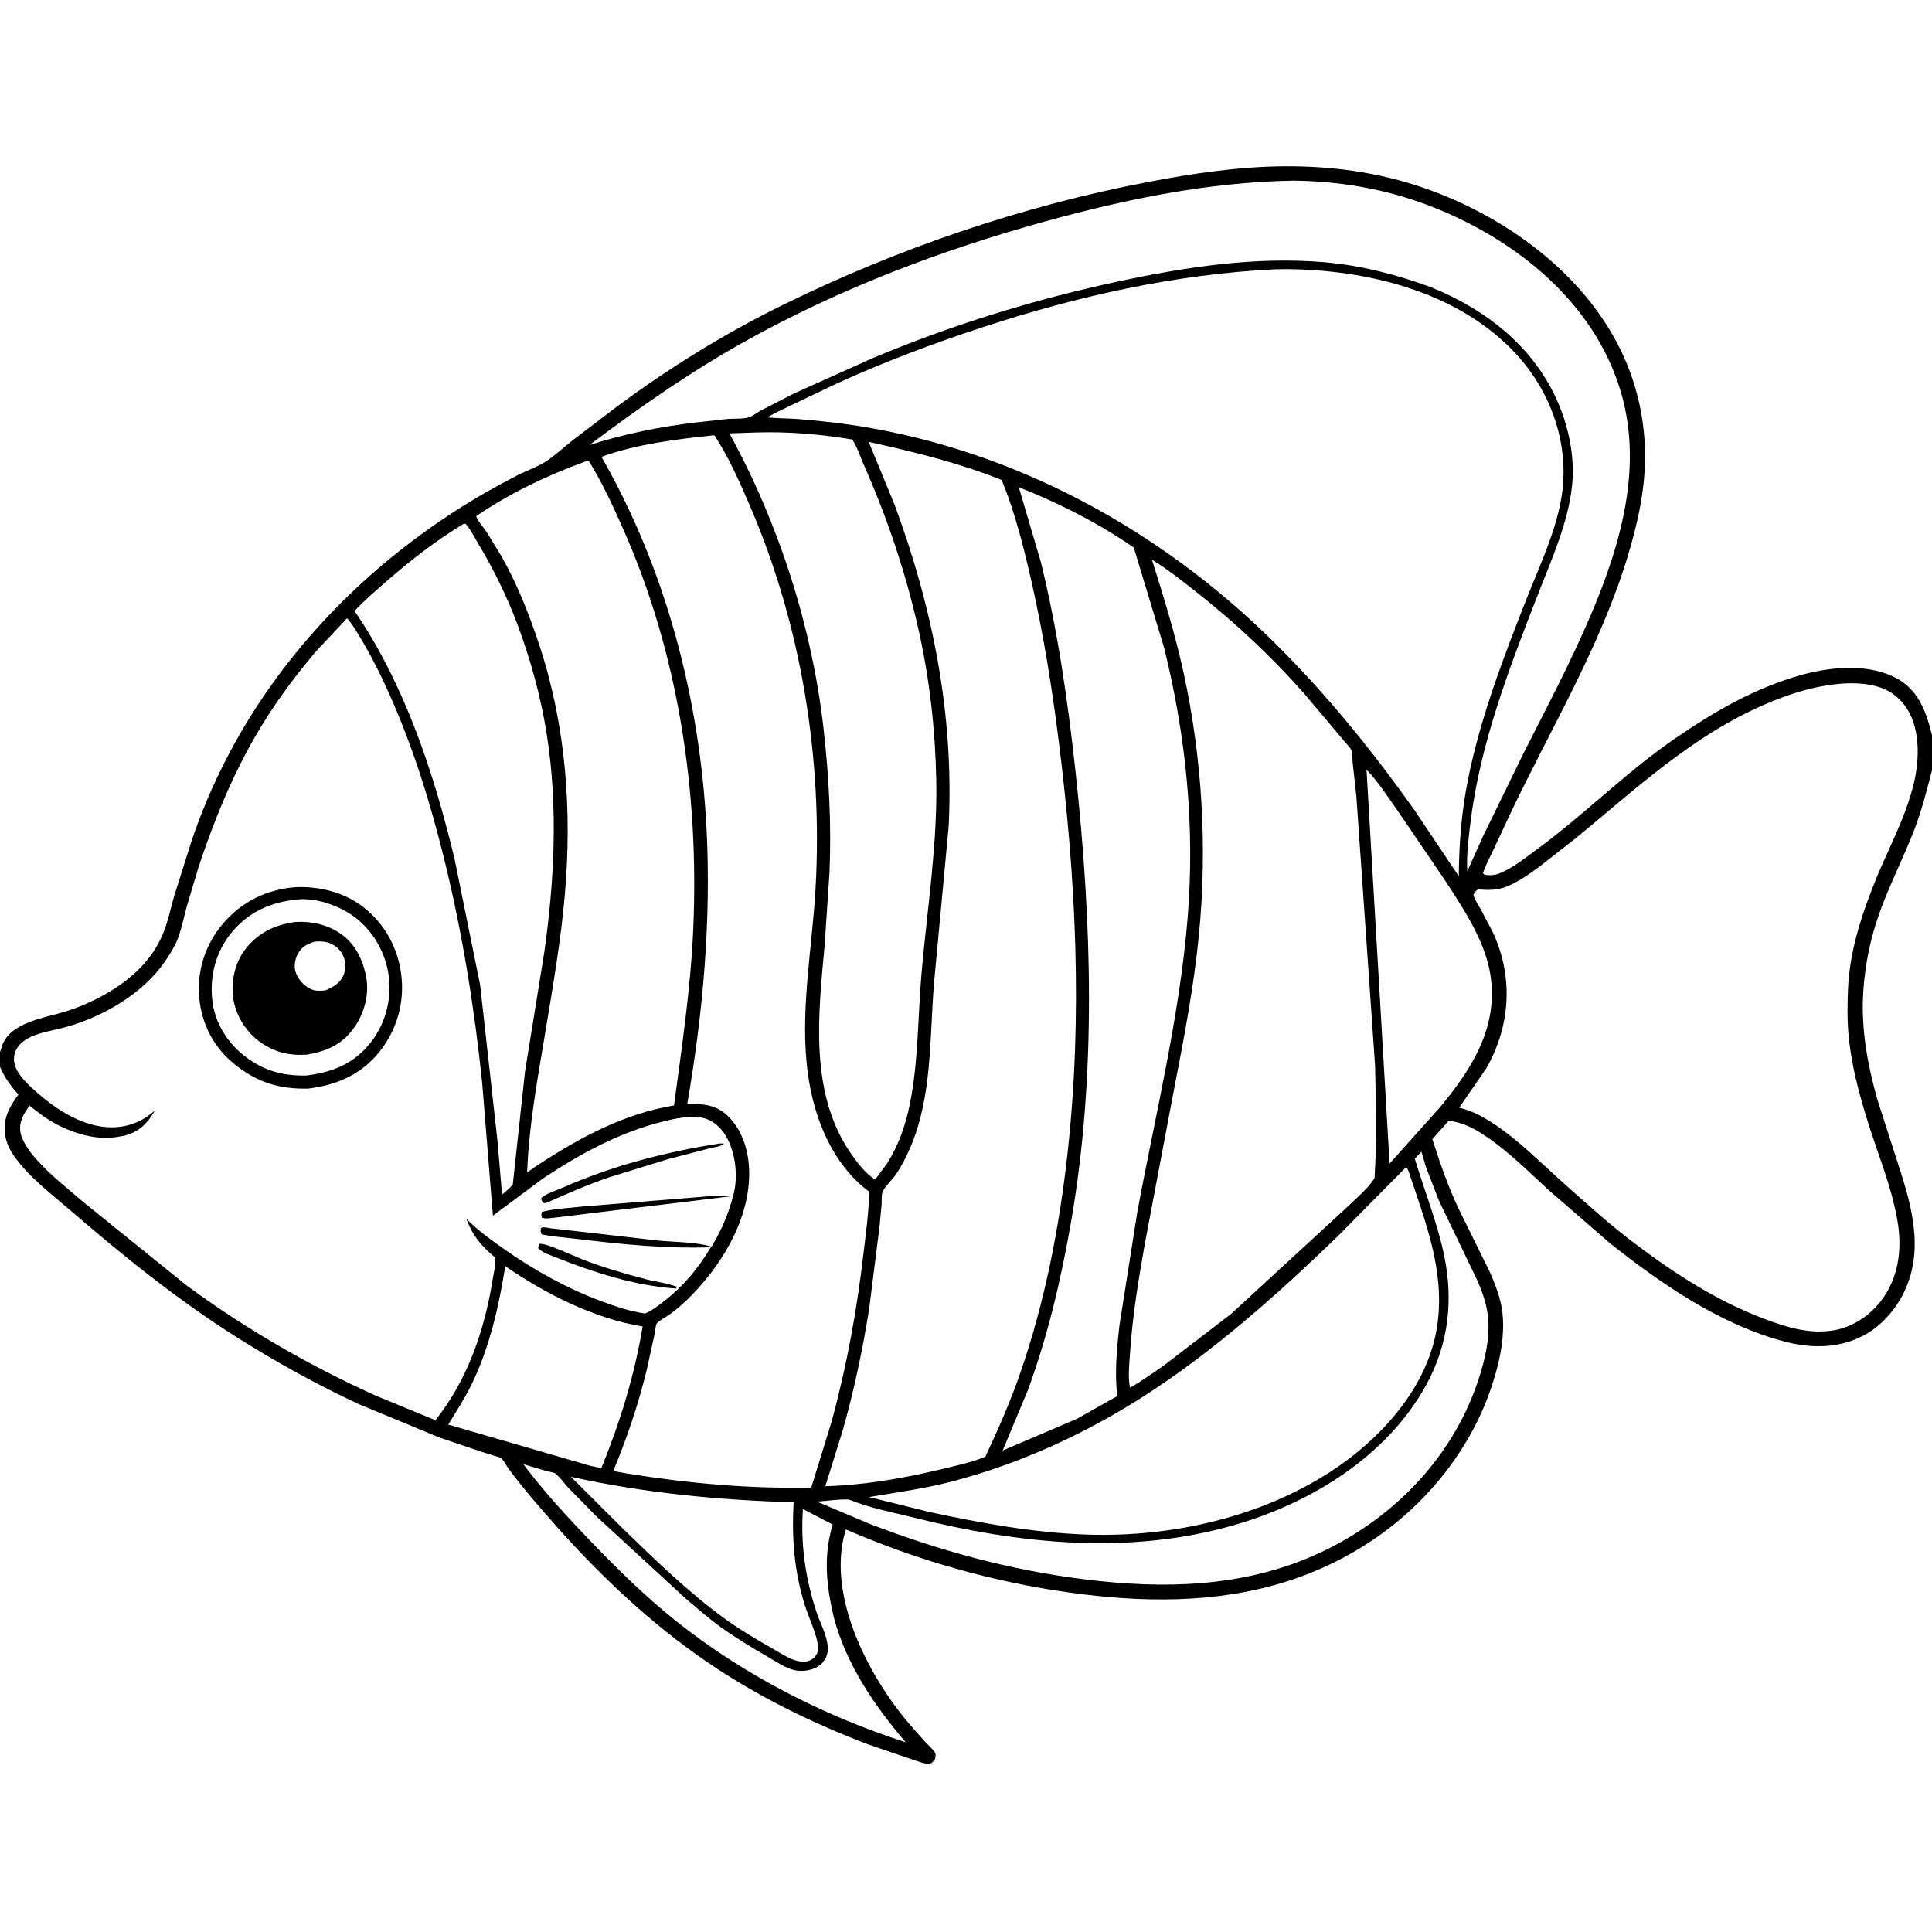 <svg version="1.1" xmlns="http://www.w3.org/2000/svg" style="display: block;" viewBox="0 0 2048 2048" width="1024" height="1024">
<rect x="0" y="0" width="2048" height="2048" fill="#808080" stroke="none"/>
<path transform="translate(0,0)" fill="rgb(0,0,0)" d="M 0 1115.36 L -0 -0 L 2048 0 L 2048 779.341 L 2048 816.634 L 2048 2048 L -0 2048 L 0 1130.82 L 0 1115.36 z"/>
<path transform="translate(0,0)" fill="rgb(254,254,254)" d="M 554.764 1552.12 L 579.661 1559.5 C 581.647 1560.03 586.89 1560.7 588.423 1561.78 C 592.811 1564.87 597.661 1571.97 601.504 1576.06 L 631.887 1607.12 L 727.243 1694.89 C 738.935 1704.69 750.549 1714.99 762.886 1723.96 C 779.076 1735.73 796.658 1746.39 814.013 1756.38 C 822.679 1761.36 833.671 1768.98 843.5 1770.72 C 851.891 1772.21 862.858 1770.31 869.5 1764.79 C 875.158 1760.1 877.893 1753.59 877.475 1746.3 C 876.715 1733.05 869.417 1720.79 865.34 1708.35 C 853.767 1673.04 848.509 1636.69 851.137 1599.61 L 882.647 1616.08 C 872.677 1649.99 875.904 1680.42 883.817 1714.22 C 896.839 1763.98 927.073 1808.4 960.133 1846.92 C 872.996 1818.67 788.39 1775.65 716.659 1718.39 C 684.995 1693.11 655.601 1664.43 627.539 1635.26 C 602.28 1608.99 576.591 1581.29 554.764 1552.12 z"/>
<path transform="translate(0,0)" fill="rgb(254,254,254)" d="M 605.141 1565.44 C 683.259 1582.79 761.46 1590.04 841.25 1592.55 C 839.261 1630.28 841.661 1664.62 852.982 1701 C 857.293 1714.85 864.751 1729.54 867.062 1743.78 C 867.965 1749.33 866.913 1752.1 863.714 1756.66 C 858.958 1760.63 855.592 1761.76 849.378 1761.33 C 839.335 1760.62 827.883 1752.61 819.156 1747.68 C 801.477 1737.69 783.917 1727.3 767.502 1715.31 C 729.385 1687.46 694.186 1653.29 660.354 1620.46 L 605.141 1565.44 z"/>
<path transform="translate(0,0)" fill="rgb(254,254,254)" d="M 535.625 1342.25 C 578.256 1371.5 629.794 1397.81 681.238 1406.13 C 672.561 1458.02 657.309 1507.7 637.432 1556.33 L 625.723 1553.82 L 475.088 1510.11 C 483.928 1495.9 492.901 1481.94 500.227 1466.85 C 519.127 1427.92 528.771 1384.74 535.625 1342.25 z"/>
<path transform="translate(0,0)" fill="rgb(254,254,254)" d="M 1448.56 815.899 C 1461.4 829.058 1472.21 846.362 1482.89 861.345 L 1532.75 934.678 C 1544.87 953.326 1557.28 972.231 1566.72 992.416 C 1574.05 1008.1 1579.29 1024.05 1580.91 1041.36 C 1585.79 1093.58 1558.11 1135.62 1526.29 1173.95 L 1473.02 1233.42 L 1448.56 815.899 z"/>
<path transform="translate(0,0)" fill="rgb(254,254,254)" d="M 1506.65 1220.82 C 1508.77 1226.24 1509.93 1232.26 1511.81 1237.82 L 1525.18 1272.42 L 1564.79 1354.74 C 1570.78 1367.72 1575.76 1381.46 1577.32 1395.73 C 1580.13 1421.36 1571.96 1450.71 1562.96 1474.5 C 1533.25 1553.09 1470.07 1614.55 1393.95 1648.36 C 1316.6 1682.71 1233.68 1684.5 1150.97 1674.32 C 1070.94 1664.47 996.208 1643.94 921.08 1615.02 L 866.672 1592.05 L 865.896 1591.8 C 871.82 1591.49 896.894 1588.25 900.918 1589.92 C 922.068 1598.69 946.494 1603.13 968.708 1608.7 C 1080.19 1636.67 1196.51 1648.82 1308.39 1616.6 C 1389.62 1593.21 1470.55 1543.67 1511.99 1467.8 C 1535.67 1424.45 1540.82 1378.06 1530.67 1329.98 C 1523.34 1295.24 1509.86 1262.18 1499.75 1228.25 L 1506.65 1220.82 z"/>
<path transform="translate(0,0)" fill="rgb(254,254,254)" d="M 491.075 555.5 L 493.427 555.16 L 494.813 556.733 C 499.406 562.213 502.83 569.426 506.535 575.592 C 522.923 602.863 536.895 631.105 548.111 660.915 C 562.467 699.071 573.481 739.039 579.744 779.355 C 591.577 855.526 587.735 932.947 577.032 1009 L 556.588 1135.5 L 543.573 1255.62 C 540.339 1259.7 536.15 1262.91 532.202 1266.28 L 527.332 1209.24 L 508.989 1044.24 L 481.841 910.459 C 459.857 819.129 429.184 725.793 375.825 647.632 C 386.214 636.446 398.344 626.127 409.846 616.074 C 435.249 593.872 462.178 572.982 491.075 555.5 z"/>
<path transform="translate(0,0)" fill="rgb(254,254,254)" d="M 1490.27 1237.5 C 1490.92 1237.83 1491.6 1238.36 1491.97 1239 C 1493.67 1242.03 1494.69 1246.48 1495.85 1249.8 L 1502.88 1270.36 C 1518.85 1318.24 1532.4 1364.85 1521.64 1415.6 C 1508.9 1475.68 1461.17 1527.06 1410.88 1559.76 C 1336.14 1608.35 1242.32 1629.47 1153.77 1626.75 C 1096.74 1624.99 1040.94 1614.73 985.309 1602.8 L 921.202 1586.91 C 951.241 1581.96 981.225 1577.8 1010.73 1570 C 1082.71 1550.97 1151.77 1519.22 1214.25 1478.9 C 1287.71 1431.48 1354.13 1372.12 1416.91 1311.61 L 1490.27 1237.5 z"/>
<path transform="translate(0,0)" fill="rgb(254,254,254)" d="M 801.479 458.454 C 835.071 457.375 870.253 460.249 903.363 465.915 C 908.46 473.149 911.944 484.329 915.597 492.572 C 940.855 549.564 960.69 608.665 974.15 669.577 C 985.638 721.56 991.472 774.257 992.49 827.454 C 993.796 895.688 982.779 963.91 976.859 1031.76 C 972.885 1077.3 973.651 1124.81 964.62 1169.65 C 959.96 1192.78 952.709 1213.9 939.993 1233.85 L 927.555 1250.5 C 916.925 1243.29 908.857 1232.77 901.67 1222.3 C 857.455 1157.87 867.549 1074.46 874.255 1001 L 879.344 923.766 C 881.371 872.81 878.728 822.618 872.957 772 C 860.648 664.031 825.464 554.673 773.196 459.41 L 801.479 458.454 z"/>
<path transform="translate(0,0)" fill="rgb(254,254,254)" d="M 1079.98 516.505 C 1121.84 532.835 1164.93 554.837 1201.85 580.442 L 1233.9 686.304 C 1257.32 780.289 1266.85 876.335 1258.95 973 C 1250.41 1077.64 1224.77 1181.41 1205.64 1284.51 L 1186.58 1405.5 C 1183.87 1430.32 1181.42 1454.99 1184.36 1479.91 L 1141.72 1503.95 L 1062.88 1537.6 L 1089.54 1473.75 C 1110.59 1416.46 1124.83 1355.98 1135.26 1295.91 C 1162.62 1138.34 1157.26 976.313 1140.11 818 C 1132.06 743.782 1121.27 668.77 1103.46 596.215 L 1079.98 516.505 z"/>
<path transform="translate(0,0)" fill="rgb(254,254,254)" d="M 619.751 489.5 C 621.907 488.833 622.202 488.705 624.5 489.261 C 638.174 511.214 649.219 535.26 659.745 558.849 C 719.177 692.041 741.225 839.629 734.88 984.79 C 732.134 1047.63 722.818 1109.54 714.506 1171.78 C 661.238 1180.66 614.554 1205.85 569.868 1235.11 L 558.805 1242.79 C 560.526 1193.67 569.899 1143.43 577.909 1095 C 585.905 1046.66 594.392 998.07 598.686 949.233 C 606.51 860.239 600.06 770.25 572.101 685 C 561.403 652.381 548.449 619.411 531.486 589.516 L 515.522 563.5 C 512.224 558.588 506.687 552.614 504.722 547.176 C 539.603 523.319 580.023 503.823 619.751 489.5 z"/>
<path transform="translate(0,0)" fill="rgb(254,254,254)" d="M 1370.76 191.488 C 1436.18 192.187 1496.82 206.144 1555.27 235.841 C 1627.87 272.726 1690.95 330.905 1716.52 410.074 C 1742.81 491.478 1718.74 575.656 1686.47 651.555 C 1664.99 702.069 1639.64 749.771 1614.9 798.672 L 1572.37 885.828 L 1555.44 923.522 C 1554.32 907.682 1556.56 889.966 1558.44 874.217 C 1568.65 788.881 1599.49 709.205 1630.43 629.684 C 1644.75 592.89 1662.01 554.885 1666.39 515.347 C 1669.61 486.297 1663.4 454.802 1652.09 428.037 C 1626.85 368.296 1575.93 328.526 1517.25 304.589 C 1480.94 291.102 1442.48 281.253 1403.8 277.962 C 1330.82 271.752 1257.75 282.914 1186.55 298.103 C 1097.41 317.117 1009.75 344.141 925.659 379.384 L 841.191 417.336 L 806.403 435.251 C 802.512 437.345 797.937 441.039 793.813 442.362 C 787.674 444.33 778.081 443.567 771.5 444.093 L 737.559 447.833 C 699.033 452.397 661.691 460.006 624.707 471.806 C 678.052 431.749 732.108 393.978 790.468 361.475 C 890.799 305.595 998.217 264.928 1108.78 234.486 C 1194.85 210.788 1281.26 193.131 1370.76 191.488 z"/>
<path transform="translate(0,0)" fill="rgb(254,254,254)" d="M 1221.1 593.237 C 1237.84 603.526 1253.32 615.852 1268.73 627.998 C 1309.99 660.537 1347.98 696.064 1382.74 735.521 L 1425.35 786.113 C 1427.24 788.505 1431.63 792.709 1432.52 795.297 C 1433.74 798.871 1433.54 805.217 1433.95 809.17 L 1437.77 843.558 L 1457.62 1129.02 C 1458.49 1168.93 1459.62 1208.85 1457.09 1248.73 C 1450.94 1259.37 1438.01 1269.68 1429.24 1278.45 L 1305.1 1392.75 L 1233.88 1447.35 C 1222.12 1455.5 1210.29 1463.96 1197.85 1471.04 C 1195.46 1459.25 1197.18 1444.97 1197.98 1433.05 C 1200.6 1394.21 1206.89 1356.12 1213.68 1317.84 L 1244.07 1157.1 C 1254.86 1101.66 1265.67 1045.73 1271.05 989.464 C 1279.91 897.008 1274.3 803.346 1254.53 712.594 C 1245.7 672.039 1233.51 632.8 1221.1 593.237 z"/>
<path transform="translate(0,0)" fill="rgb(254,254,254)" d="M 756.191 461.5 L 757.536 461.85 C 772.63 484.832 784.37 511.63 795.207 536.842 C 849.696 663.619 872.303 804.409 864.513 941.959 C 860.824 1007.1 847.424 1073.94 856.538 1139.08 C 863.112 1186.06 882.424 1234.11 921.246 1263.2 C 921.165 1284.71 917.849 1306.9 915.379 1328.29 C 908.385 1388.85 897.505 1448.81 881.349 1507.62 L 859.97 1576.86 C 794.512 1578.29 729.815 1572.46 665.227 1562.06 L 650.029 1559.33 C 664.781 1524.03 676.492 1489.18 685.596 1451.95 L 693.857 1414.37 C 694.382 1411.76 694.932 1404.91 696.112 1403.05 C 697.931 1400.2 707.273 1395.3 710.455 1392.95 C 716.626 1388.39 722.542 1383.42 728.058 1378.09 C 763.047 1344.27 793.571 1295.47 794.166 1245.5 C 794.431 1223.21 788.34 1200.05 772.408 1183.82 C 759.772 1170.95 745.548 1170.11 728.538 1170.01 C 745.221 1073.95 754.004 975.511 748.945 878 C 741.828 740.822 705.992 603.754 637.563 484.262 C 674.808 470.747 716.968 465.559 756.191 461.5 z"/>
<path transform="translate(0,0)" fill="rgb(254,254,254)" d="M 920.855 468.437 C 969.231 479.127 1015.7 490.454 1061.87 508.833 L 1067.99 524.733 C 1078.66 554.299 1086.38 585.368 1093.33 616 C 1106.07 672.18 1115.08 728.329 1122.28 785.46 C 1140.59 930.696 1147.77 1076.56 1131.65 1222.38 C 1122.95 1301.06 1107.53 1380.37 1081.56 1455.34 C 1071.01 1485.81 1058.26 1515 1044.53 1544.13 C 1029.12 1550.66 1010.95 1554.08 994.691 1558.19 C 955.296 1567.44 915.368 1574.33 874.867 1575.45 L 893.084 1517.12 C 905.193 1474.45 914.485 1430.84 921.386 1387.04 L 932.36 1299.99 L 934.5 1277.08 C 934.762 1273.14 934.336 1268.29 935.173 1264.47 C 936.227 1259.67 946.522 1249.66 949.75 1244.9 C 955.663 1236.17 960.65 1226.43 964.821 1216.75 C 988.521 1161.78 985.282 1099.73 990.186 1041.19 L 1005.62 876 C 1011.47 758.941 989.032 645.278 948.583 535.735 L 920.855 468.437 z"/>
<path transform="translate(0,0)" fill="rgb(254,254,254)" d="M 1956 724.421 C 1972.96 723.611 1993.54 725.683 2007.57 736.222 C 2023.24 747.995 2030.32 765.731 2032.27 784.802 C 2037.5 835.911 2007.68 885.364 1989.04 930.912 C 1973.84 968.077 1960.67 1007.89 1958.99 1048.3 C 1958.29 1065.11 1958.04 1082.42 1959.74 1099.17 C 1963.64 1137.52 1975 1175.32 1987.39 1211.69 C 1997 1239.91 2007.67 1268.49 2012.02 1298.1 C 2016.17 1326.36 2012 1355.02 1994.53 1378.25 C 1981.71 1395.28 1962.32 1407.84 1941 1410.65 C 1915.93 1413.95 1892.8 1406.57 1869.65 1397.83 C 1821.52 1379.64 1777.48 1351.63 1736.48 1320.8 C 1708.7 1300.32 1682.97 1276.88 1657.21 1253.96 C 1634.43 1233.68 1613.11 1211.84 1587.95 1194.37 C 1575.17 1185.5 1562.02 1177.78 1546.78 1174.19 L 1575.81 1132.02 C 1601.43 1086.78 1604.35 1034.87 1582.2 987.687 L 1569.61 963.867 C 1566.81 958.959 1563.34 953.953 1561.85 948.5 C 1563.26 946.014 1564.22 944.586 1566.5 942.754 C 1576.38 943.649 1586.4 943.855 1595.79 940.298 C 1609.15 935.233 1620.82 926.73 1632.24 918.32 L 1670 888.866 C 1733.87 836.411 1793.67 780.022 1870.62 746.792 C 1898.16 734.895 1925.89 726.24 1956 724.421 z"/>
<path transform="translate(0,0)" fill="rgb(254,254,254)" d="M 1351.69 285.445 L 1363.5 285.278 C 1448.24 285.916 1541.5 308.268 1602.63 370.514 C 1639.45 407.997 1660.68 459.479 1656.98 512.242 C 1654.07 553.862 1633.3 596.466 1618.13 634.999 C 1593.76 696.872 1569.62 759.729 1556.38 825.095 C 1549.35 859.791 1546.59 893.564 1546.39 928.86 L 1499.58 859.036 C 1457.48 799.618 1411.34 742.202 1360.1 690.439 C 1242.7 570.634 1092.08 484.541 926.243 454.319 C 899.878 449.515 872.974 446.356 846.267 444.227 C 835.458 443.366 824.432 443.632 813.705 442.429 C 821.116 437.642 829.672 434.034 837.578 430.107 L 885.98 407.012 C 936.792 383.761 989.532 363.943 1042.62 346.567 C 1142.98 313.716 1246.02 290.654 1351.69 285.445 z"/>
<path transform="translate(0,0)" fill="rgb(254,254,254)" d="M 367.906 655.337 C 373.856 661.931 378.425 670.183 382.993 677.783 C 394.571 697.048 404.572 717.372 413.668 737.909 C 438.675 794.369 456.424 851.868 471.133 911.741 C 490.239 989.512 502.874 1068.29 511.147 1147.93 L 522.494 1288.64 L 576.007 1248.92 C 615.773 1222.66 655.777 1200.78 702.356 1188.96 C 715.5 1185.62 732.059 1182.16 745.51 1185.12 C 755.357 1187.29 763.909 1194.99 769.069 1203.45 C 779.712 1220.88 782.659 1246.83 777.524 1266.38 C 772.127 1286.92 765.355 1303.1 754.311 1321.46 L 747.5 1319.8 C 731.688 1316.5 713.708 1316.61 697.543 1315.02 L 612.998 1305.32 L 583.602 1302.02 C 581.721 1301.81 576.676 1300.63 575 1301.03 C 574.341 1301.18 573.859 1301.75 573.288 1302.12 C 573.147 1304.98 572.769 1306 574.272 1308.5 C 587.6 1311.18 601.477 1312.06 614.985 1313.7 C 660.751 1319.26 707.441 1323.74 753.571 1322.13 C 739.915 1344.9 724.36 1363.58 703.24 1379.84 C 697.075 1384.59 690.993 1389.44 683.732 1392.39 C 667.691 1390.08 652.298 1384.89 637.144 1379.24 C 600.91 1365.74 566.288 1346.52 534.688 1324.31 C 520.428 1314.28 506.605 1304.33 494.312 1291.89 C 501.255 1310.31 510.037 1320.64 525.165 1333.27 C 525.43 1341.1 523.397 1349.51 522.104 1357.21 C 513.508 1410.34 495.518 1463.11 461.536 1505.51 L 397.531 1479.1 C 327.35 1447.31 260.2 1408.61 198.138 1362.89 L 89.666 1275.32 C 72.255 1260.41 52.943 1245.42 37.83 1228.12 C 31.142 1220.47 22.605 1208.96 21.441 1198.77 C 20.249 1188.34 25.448 1180.1 31.335 1172.12 L 42.789 1180.91 C 64.026 1196.85 95.805 1209.52 122.803 1205.43 L 124.5 1205.16 L 132 1203.82 C 147.424 1199.95 156.681 1190.52 164.206 1177.15 C 152.665 1187.51 139.558 1193.53 124.079 1194.79 C 94.315 1197.21 64.987 1180.07 43.166 1161.47 C 33.234 1153.01 15.59 1138.39 14.854 1124.27 C 14.327 1114.18 19.64 1106.63 28.191 1101.52 C 40.402 1094.22 55.795 1092.61 69.382 1088.84 C 109.085 1077.82 151.166 1053.6 174.843 1019.23 C 180.004 1011.74 185.171 1003.51 188.458 994.994 C 192.6 984.262 194.896 972.318 197.897 961.202 L 210.33 919.586 C 226.01 872.184 244.608 826.085 269.416 782.651 C 287.924 750.247 310.48 719.264 334.647 690.861 L 367.906 655.337 z"/>
<path transform="translate(0,0)" fill="rgb(0,0,0)" d="M 571.684 1318.5 C 578.639 1317.26 610.341 1332.41 619.314 1335.79 C 640.786 1343.89 662.886 1350.43 685.102 1356.16 C 695.664 1358.89 707.79 1360.14 717.816 1364.17 L 716.5 1365.81 L 713.5 1365.67 C 672.198 1362.41 630.138 1349.14 591.807 1333.83 C 585.712 1331.39 574.65 1328.04 570.393 1323 L 571.684 1318.5 z"/>
<path transform="translate(0,0)" fill="rgb(0,0,0)" d="M 761.618 1212.33 C 763.719 1211.97 765.515 1212.11 767.631 1212.31 C 765.096 1215.15 756.567 1216.2 752.692 1217.17 L 708.436 1228.64 L 645.5 1248.06 C 622.954 1255.7 601.122 1265.46 579.339 1275.01 C 577.977 1275.38 577.315 1275.32 575.94 1275.17 C 574.283 1272.97 573.944 1272.71 573.802 1269.99 C 579.001 1265.09 589.153 1262.17 595.826 1259.23 C 649.082 1235.76 704.224 1221.39 761.618 1212.33 z"/>
<path transform="translate(0,0)" fill="rgb(0,0,0)" d="M 758.961 1267.44 C 764.905 1267.16 770.395 1267.18 776.309 1267.92 L 587.239 1290.84 C 583.29 1291.17 578.003 1292.31 574.331 1290.7 C 573.811 1287.92 573.555 1287.23 574.5 1284.62 C 588.113 1281.05 604.037 1280.56 618.068 1278.91 L 758.961 1267.44 z"/>
<path transform="translate(0,0)" fill="rgb(0,0,0)" d="M 313.547 940.394 C 338.432 939.382 364.817 945.824 384.766 961.291 C 407.914 979.238 421.905 1004.71 425.408 1033.69 C 428.911 1062.66 420.84 1091.31 402.794 1114.21 C 383.309 1138.94 357.093 1150.26 326.621 1153.96 C 296.042 1154.64 272.724 1147.45 248.809 1128.26 C 226.9 1110.68 213.885 1086.09 211.265 1058.11 C 208.55 1029.13 217.489 1001.22 236.381 979.079 C 256.439 955.57 282.927 942.775 313.547 940.394 z"/>
<path transform="translate(0,0)" fill="rgb(254,254,254)" d="M 315.625 953.406 C 335.794 951.566 359.779 960.086 375.794 972.046 C 395.669 986.887 408.791 1009.98 412.057 1034.39 C 415.373 1059.17 408.732 1084.7 393.386 1104.51 C 375.458 1127.64 352.583 1136.64 324.481 1140.12 C 299.522 1140.44 279.807 1135.17 259.852 1119.86 C 241.235 1105.58 227.806 1084.46 225.101 1060.87 C 222.099 1034.7 228.585 1009.03 245.5 988.519 C 263.92 966.185 287.387 956.273 315.625 953.406 z"/>
<path transform="translate(0,0)" fill="rgb(0,0,0)" d="M 312.721 977.362 C 329.696 976.23 346.548 979.891 360.719 989.508 C 376.728 1000.37 384.981 1017.93 388.307 1036.53 C 391.496 1054.38 386.009 1074.19 375.71 1088.87 C 362.972 1107.02 346.983 1114.22 325.558 1117.93 C 306.861 1119.17 291.48 1115.66 276.049 1104.81 C 260.965 1094.21 250.013 1076.76 247.29 1058.48 C 244.684 1040.97 248.715 1021.43 259.369 1007.12 C 272.638 989.291 291.056 980.301 312.721 977.362 z"/>
<path transform="translate(0,0)" fill="rgb(254,254,254)" d="M 333.433 998.183 C 337.893 997.79 342.8 997.759 347.142 998.967 C 354.096 1000.9 359.993 1005.66 363.273 1012.1 C 366.442 1018.33 367.193 1025.91 364.647 1032.5 C 361.042 1041.83 353.67 1046.3 344.855 1049.86 C 339.392 1050.3 334.18 1050.74 329.091 1048.26 C 321.908 1044.77 315.793 1037.95 313.337 1030.33 C 311.348 1024.15 312.724 1016.84 315.664 1011.22 C 319.654 1003.59 325.698 1000.71 333.433 998.183 z"/>
<path transform="translate(0,0)" fill="rgb(254,254,254)" d="M 0 1115.36 L -0 -0 L 2048 0 L 2048 779.341 C 2042.43 756.407 2034.55 733.352 2013.15 720.574 C 1983.46 702.845 1942.03 706.515 1910.06 715.326 C 1860.82 728.897 1816.4 754.676 1774.67 783.476 C 1722.9 819.21 1678.46 864.411 1627.68 901.483 C 1615.92 910.065 1603.09 920.429 1589.53 925.821 C 1584.47 927.836 1578.79 928.284 1573.5 927.095 L 1571.94 925.5 C 1574.81 917.307 1578.95 909.557 1582.64 901.711 L 1600.67 863.214 C 1643.48 772.832 1695.94 686.597 1725.22 590.392 C 1735.44 556.795 1743.34 522.267 1743.81 487 C 1744.35 447.471 1735.64 407.748 1718.5 372.141 C 1678.46 288.942 1594.85 228.744 1509.19 199.162 C 1461.49 182.686 1412.03 175.964 1361.67 176.28 C 1313.44 176.584 1264.92 183.795 1217.62 192.795 C 1083.89 218.24 952.034 263.236 829.918 323.201 C 768.747 353.239 709.767 389.753 654.993 430.253 L 607.252 466.556 C 598.404 473.548 589.804 481.436 580.594 487.91 C 571.217 494.5 558.622 498.609 548.355 503.889 C 525.555 515.614 503.2 528.291 481.677 542.227 C 353.716 625.083 252.985 744.612 203.627 889.727 L 184.47 950.37 C 181.014 962.574 178.32 975.507 173.763 987.34 C 160.617 1021.47 131.815 1044.43 99.75 1060.13 C 89.536 1065.14 79.082 1069.33 68.188 1072.61 C 47.375 1078.87 11.259 1083.86 2.441 1107.83 L 0.735 1113.09 L 0 1115.36 z"/>
<path transform="translate(0,0)" fill="rgb(254,254,254)" d="M 0 1130.82 C 5.118 1142.68 10.939 1150.59 19.537 1160.24 C 12.349 1170.17 5.735 1180.47 5.046 1193.11 C 4.414 1204.74 7.502 1214.36 13.906 1223.91 C 28.939 1246.32 52.128 1263.67 72.432 1281.19 C 129.281 1330.25 187.822 1377.74 251.431 1417.82 C 293.183 1444.14 335.762 1467.65 380.5 1488.53 L 465.955 1523.91 L 508.829 1538.42 L 524.573 1543.38 C 526.228 1543.92 529.698 1544.61 530.971 1545.52 C 533.542 1547.36 537.131 1554.2 539.179 1556.98 C 554.781 1578.12 572.559 1598.47 590.01 1618.12 C 637.393 1671.47 690.978 1721.92 750.021 1762.11 C 803.152 1798.28 859.903 1826.07 919.837 1848.96 L 968.202 1865.53 C 972.734 1866.91 979.758 1869.83 984.5 1869.62 C 987.895 1869.48 989.083 1867.34 991.043 1865 C 991.611 1862.15 992.567 1859.83 990.721 1857.21 C 988.089 1853.48 984.048 1850 980.878 1846.62 L 965.495 1829.25 C 947.626 1808.57 932.285 1785.84 919.69 1761.57 C 898.226 1720.2 882.301 1667.27 896.677 1621.24 C 972.094 1654.03 1052.54 1676.88 1134 1688.2 C 1209.79 1698.74 1287.67 1700.01 1361.47 1677.17 C 1448 1650.39 1521.64 1592.36 1563.59 1511.48 C 1573.9 1491.62 1582.28 1469.13 1587.7 1447.4 C 1592.2 1429.38 1594.84 1409.22 1592.54 1390.72 C 1590.7 1375.9 1585.12 1361.74 1579.16 1348.17 L 1546.65 1282.28 C 1534.97 1257.79 1526.62 1233.25 1518.35 1207.52 L 1535.75 1187.92 C 1546.55 1189.47 1556.12 1193 1565.49 1198.5 C 1593.39 1214.88 1617.39 1239.26 1641.13 1261.08 L 1706.37 1317.65 C 1761.02 1361.07 1823.75 1404.32 1892.09 1422.19 C 1921.51 1429.89 1952.46 1429.42 1979.24 1413.57 C 1994.05 1404.81 2006.79 1390.81 2015.18 1375.86 C 2040.6 1330.56 2027.87 1282.1 2012.7 1235.82 L 1989.95 1165.15 C 1979.31 1126.89 1972.39 1088.78 1975.3 1048.93 C 1977.32 1021.21 1982.76 994.725 1992.06 968.5 C 2002.85 938.079 2017.83 909.32 2029.39 879.222 C 2037.3 858.599 2042.4 837.925 2048 816.634 L 2048 2048 L -0 2048 L 0 1130.82 z"/>
</svg>